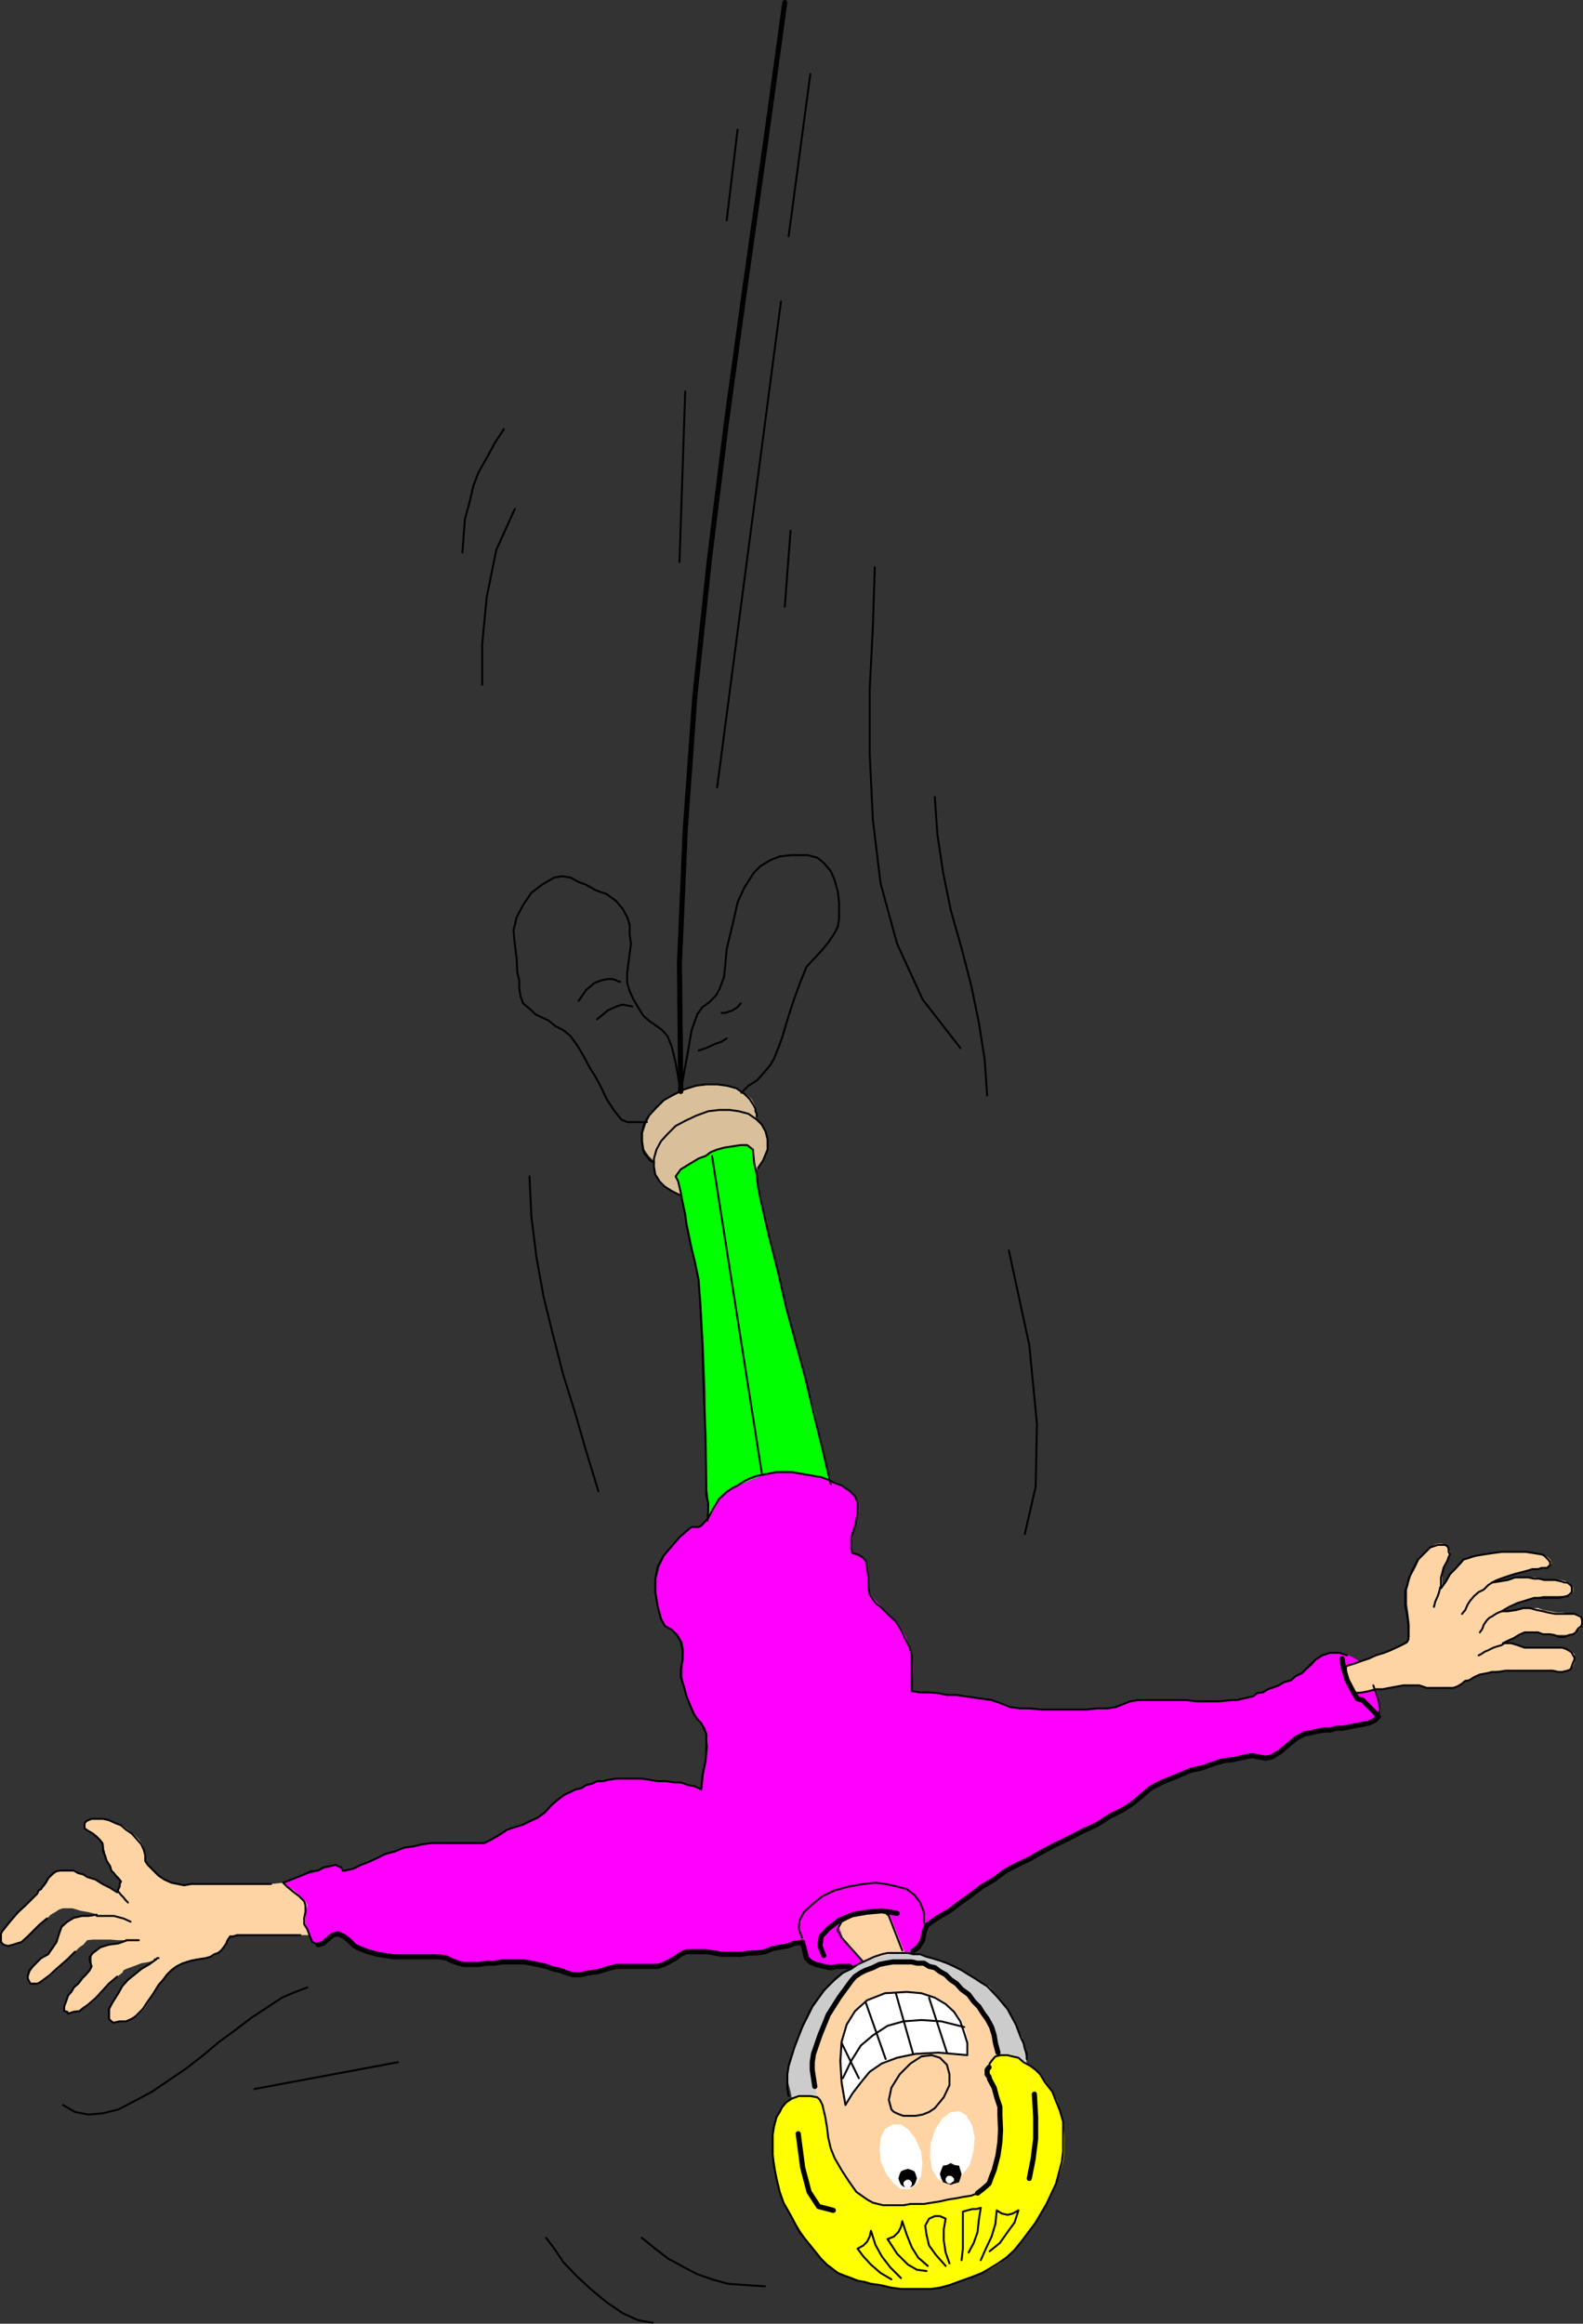 <?xml version="1.0" encoding="UTF-8" standalone="no"?>
<svg
   version="1.0"
   width="106.039mm"
   height="155.562mm"
   id="svg84"
   sodipodi:docname="Bungee Jumping 02.wmf"
   xmlns:inkscape="http://www.inkscape.org/namespaces/inkscape"
   xmlns:sodipodi="http://sodipodi.sourceforge.net/DTD/sodipodi-0.dtd"
   xmlns="http://www.w3.org/2000/svg"
   xmlns:svg="http://www.w3.org/2000/svg">
  <rect width="100%" height="100%" fill="#333333" stroke="none"/>
  <sodipodi:namedview
     id="namedview84"
     pagecolor="#ffffff"
     bordercolor="#000000"
     borderopacity="0.25"
     inkscape:showpageshadow="2"
     inkscape:pageopacity="0.0"
     inkscape:pagecheckerboard="0"
     inkscape:deskcolor="#d1d1d1"
     inkscape:document-units="mm" />
  <defs
     id="defs1">
    <pattern
       id="WMFhbasepattern"
       patternUnits="userSpaceOnUse"
       width="6"
       height="6"
       x="0"
       y="0" />
  </defs>
  <path
     style="fill:#d9c09a;fill-opacity:1;fill-rule:evenodd;stroke:none"
     d="m 173.481,275.675 3.07,-0.97 2.747,-0.323 h 2.747 l 2.262,0.323 2.424,0.646 2.101,1.454 1.454,1.293 0.97,1.778 0.323,1.939 v 2.101 l -0.646,2.424 -1.131,1.939 -1.616,1.778 -2.101,2.101 -2.424,1.454 -2.747,1.293 -3.07,0.97 -2.747,0.323 h -2.747 l -2.262,-0.323 -2.424,-0.646 -2.101,-1.454 -1.293,-1.293 -1.131,-1.616 -0.323,-2.101 v -2.101 l 0.808,-2.424 0.97,-1.939 1.616,-1.778 2.101,-2.101 2.424,-1.293 z"
     id="path1" />
  <path
     style="fill:#d9c09a;fill-opacity:1;fill-rule:evenodd;stroke:none"
     d="m 176.228,282.3 3.07,-1.131 2.747,-0.323 h 2.747 l 2.262,0.323 2.424,0.646 2.101,1.454 1.293,1.293 0.97,1.778 0.485,1.939 v 2.101 l -0.646,2.424 -1.131,2.101 -1.616,1.616 -2.101,2.101 -2.424,1.293 -2.747,1.454 -3.07,1.131 -2.747,0.323 h -2.747 l -2.262,-0.323 -2.586,-0.808 -1.939,-1.454 -1.293,-1.293 -1.131,-1.778 -0.323,-1.939 v -2.101 l 0.646,-2.262 1.131,-2.101 1.616,-1.778 2.101,-2.101 2.424,-1.293 2.747,-1.293 z"
     id="path2" />
  <path
     style="fill:#00ff00;fill-opacity:1;fill-rule:evenodd;stroke:none"
     d="m 179.46,384.748 -0.162,-2.424 v -2.101 -1.939 l -0.485,-2.424 -0.162,-11.958 v -11.635 l -0.485,-11.958 -0.646,-11.635 -0.646,-4.848 -0.97,-4.686 -0.808,-4.525 -0.97,-4.686 -0.646,-2.747 -0.323,-2.747 -0.808,-2.747 -0.646,-2.747 -0.323,-1.293 0.97,-1.778 2.101,-1.293 2.424,-1.454 1.778,-0.646 1.616,-0.97 1.778,-0.646 1.616,-0.485 1.778,-0.323 2.101,-0.323 h 1.616 l 1.454,1.131 0.323,3.393 0.646,2.909 0.323,3.07 0.646,3.232 2.101,9.211 2.262,8.888 2.101,9.211 2.424,8.888 2.424,8.888 2.424,8.888 1.939,9.211 2.424,8.888 -4.04,0.97 -3.717,1.454 -4.202,0.97 -3.717,0.97 -3.717,1.454 -3.717,0.97 -4.202,1.454 -3.717,0.97 v 0 z"
     id="path3" />
  <path
     style="fill:#ffd4a4;fill-opacity:1;fill-rule:evenodd;stroke:none"
     d="m 74.257,476.371 h -2.586 l -3.07,0.323 h -3.232 -2.909 -3.07 -3.07 -3.07 -2.747 -1.778 l -1.616,0.323 -1.778,-0.323 -1.778,-0.323 -1.616,-0.808 -1.778,-0.97 -1.293,-1.293 -1.454,-1.454 -0.646,-0.97 v -1.454 l -0.323,-1.293 -0.323,-1.454 -0.97,-1.293 -1.454,-1.454 -1.293,-0.97 -1.454,-1.131 -1.293,-0.485 -1.778,-0.808 -1.293,-0.323 H 24.806 24.16 23.513 l -0.808,0.323 -0.646,0.323 -0.323,0.485 -0.323,0.323 v 0.646 0.323 l 0.97,0.646 1.131,0.646 0.97,0.808 0.97,0.646 0.485,0.97 0.162,1.131 0.485,0.97 v 0.97 l 0.323,1.131 0.323,0.646 0.646,0.97 0.323,1.131 0.646,0.646 0.485,0.646 0.646,0.646 0.646,0.808 -0.323,0.646 v 0.646 l -0.323,0.646 v 0.808 l -2.101,-1.131 -1.778,-0.97 -1.939,-1.131 -1.778,-0.646 -1.293,-0.646 -0.97,-0.323 -1.454,-0.646 h -1.454 -0.97 -0.646 l -0.97,0.162 -0.646,0.485 -0.808,0.646 -0.646,0.646 -0.646,1.131 -0.646,0.97 -0.808,0.646 -0.323,0.323 -0.646,0.808 -0.646,0.646 -2.101,2.101 -2.101,1.939 -2.101,2.424 -1.939,2.424 -0.323,0.646 v 0.97 l 0.323,1.131 0.646,0.646 1.131,0.323 0.97,-0.323 0.97,-0.323 1.131,-0.323 1.616,-1.454 1.778,-1.778 1.293,-1.293 1.778,-1.454 0.97,-0.97 1.131,-0.646 0.97,-0.646 0.97,-0.323 h 2.424 l 2.101,0.646 1.939,0.323 2.424,0.646 -2.101,0.323 h -1.939 l -2.101,0.485 -1.616,0.97 -1.454,1.293 -0.646,1.778 -0.646,2.101 -0.808,1.616 -1.293,1.454 -1.454,0.97 -1.616,1.293 -0.97,1.454 -0.485,0.646 -0.323,0.97 -0.323,0.808 0.323,0.646 0.808,0.646 h 0.97 0.646 l 0.646,-0.323 2.424,-1.778 2.101,-1.939 2.101,-2.101 1.939,-1.939 1.131,-1.131 0.97,-0.646 0.97,-1.131 1.454,-0.162 h 2.424 1.939 l 2.101,0.162 h 2.424 l -2.424,0.808 -2.424,0.323 -2.101,0.646 -1.939,1.454 -0.323,0.97 v 0.97 1.454 l -0.485,0.97 -0.646,1.131 -0.97,0.97 -0.97,1.293 -1.131,0.97 -0.646,1.131 -1.131,0.97 -0.485,1.454 -0.485,1.293 v 0.646 l 0.485,0.485 0.485,0.162 0.485,0.485 1.293,-0.485 1.131,-0.162 1.293,-0.808 0.97,-0.646 2.101,-1.778 1.616,-1.939 1.778,-1.778 1.778,-1.778 0.646,-0.485 0.646,-0.485 0.323,-0.646 0.646,-0.323 1.778,-0.646 2.101,-0.808 1.939,-0.323 1.778,-0.646 -1.778,1.293 -1.939,1.131 -1.778,1.454 -1.616,1.293 -1.454,1.616 -0.97,1.778 -1.131,1.778 -0.646,1.616 -0.323,0.646 v 0.646 1.131 0.646 0.323 l 0.323,0.323 0.485,0.323 h 0.162 l 1.454,-0.323 h 1.616 l 1.454,-0.646 1.293,-0.646 1.778,-1.778 1.293,-1.939 1.131,-2.101 1.293,-2.101 1.131,-1.293 0.97,-1.293 1.131,-1.131 1.293,-0.97 1.616,-0.808 2.101,-0.646 2.101,-0.323 1.616,-0.323 1.131,-0.323 0.97,-0.646 0.97,-0.323 0.808,-0.646 0.646,-0.808 0.646,-0.97 0.323,-0.808 0.646,-0.97 h 1.131 l 0.97,-0.323 h 0.97 0.646 16.807 l 1.131,-13.25 h -5.495 v 0 z"
     id="path4" />
  <path
     style="fill:#ff00ff;fill-opacity:1;fill-rule:evenodd;stroke:none"
     d="m 71.994,476.371 0.97,0.97 1.454,0.97 1.616,1.454 1.293,1.293 0.485,0.97 -0.485,1.778 v 1.454 1.616 l 0.485,1.293 0.646,1.778 0.646,1.454 1.454,0.646 1.293,-0.323 1.454,-0.97 0.97,-1.131 1.293,-0.323 1.778,0.646 1.293,0.97 1.454,1.454 1.293,0.646 2.101,0.808 2.101,0.646 1.939,0.323 2.101,0.323 h 1.293 1.454 1.778 1.293 1.293 1.778 1.454 1.293 l 1.778,0.323 1.293,0.646 1.778,0.646 1.616,0.323 h 1.616 2.101 l 1.778,-0.323 h 2.101 l 1.939,-0.323 h 1.778 1.939 1.778 l 1.778,0.323 2.101,0.323 1.616,0.485 1.778,0.646 1.616,0.323 2.101,0.646 1.778,0.485 h 1.616 l 2.424,-0.485 1.939,-0.323 2.101,-0.646 2.424,-0.646 h 1.616 1.454 1.778 1.293 1.778 1.293 1.778 l 1.293,-0.485 1.293,-0.646 1.454,-0.97 1.293,-0.97 1.454,-0.646 h 1.778 1.939 1.778 l 1.616,0.323 1.778,0.323 h 2.101 1.616 1.778 l 2.101,-0.323 h 1.616 l 1.939,-0.323 1.778,-0.808 2.101,-0.323 1.616,-0.323 2.101,-0.646 2.101,-0.323 0.323,1.293 v 1.454 l 0.646,1.293 0.646,0.97 1.778,0.646 1.616,0.485 2.101,0.323 1.778,-0.323 h 2.424 l 2.262,-0.485 2.424,-0.323 2.424,-0.323 2.262,-0.323 2.586,-0.646 2.262,-0.646 2.424,-0.97 1.454,-1.131 0.646,-1.778 0.323,-1.939 0.646,-1.778 3.07,-1.939 2.747,-1.778 2.747,-2.101 3.07,-1.939 2.747,-2.101 2.747,-1.778 3.07,-2.101 3.07,-1.616 3.394,-1.616 3.07,-1.778 3.394,-1.778 3.394,-1.616 3.394,-1.778 3.555,-1.616 2.909,-2.101 3.555,-1.778 2.424,-1.616 2.262,-1.616 2.101,-2.101 2.747,-1.454 2.747,-0.97 2.424,-1.131 2.586,-0.97 2.747,-0.646 2.586,-0.97 2.586,-0.808 2.747,-0.323 2.747,-0.646 1.778,-0.323 1.939,0.323 1.778,0.323 1.778,-0.323 1.939,-1.293 2.101,-1.778 1.939,-1.616 2.101,-1.131 1.778,-0.323 1.293,-0.323 1.778,-0.323 h 1.616 l 1.454,-0.485 h 1.616 l 1.454,-0.323 1.616,-0.323 1.778,-0.323 1.616,-0.323 1.454,-0.646 0.97,-0.97 0.323,-2.101 v -2.101 l -0.646,-1.778 -0.97,-1.939 -1.131,-2.424 -1.293,-2.101 -1.616,-1.939 -2.101,-1.131 -2.101,-0.646 h -2.424 l -1.939,0.646 -1.778,1.131 -0.97,1.293 -1.454,1.131 -1.293,0.97 -1.454,0.97 -1.293,0.808 -1.454,0.485 -1.616,0.808 -1.293,0.646 -1.454,0.323 -0.97,0.808 -1.454,0.162 -1.293,0.485 -1.454,0.646 -0.97,0.323 h -1.454 l -1.293,0.323 -3.07,0.323 h -2.747 -3.07 l -3.07,-0.323 h -3.07 -3.07 -2.747 -3.07 l -1.778,0.323 -1.939,0.646 -1.778,0.808 -1.939,0.323 h -2.747 l -2.909,0.323 h -2.909 -2.747 -2.747 -2.747 -3.07 l -2.747,-0.323 -2.424,-0.323 -2.424,-0.97 -2.262,-0.808 -2.424,-0.323 -2.101,-0.323 -2.424,-0.323 -1.939,-0.323 h -2.424 l -2.424,-0.485 -2.101,-0.162 h -2.262 l -2.101,-0.323 v -2.585 l 0.323,-1.939 v -2.424 l -0.323,-2.101 -0.646,-2.262 -0.646,-2.101 -1.131,-2.101 -1.293,-2.101 -1.778,-1.616 -1.778,-1.778 -1.616,-1.616 -1.454,-1.778 -0.646,-1.939 v -2.424 -2.101 l -0.646,-2.101 -0.646,-0.97 -1.454,-0.646 -0.97,-0.323 -0.646,-1.131 0.323,-2.909 0.646,-2.909 0.97,-3.07 v -2.747 l -0.97,-1.616 -1.293,-1.293 -1.778,-1.454 -1.778,-0.646 -1.616,-0.808 -2.101,-0.646 -1.616,-0.323 -1.778,-0.323 -2.101,-0.323 -1.616,-0.323 h -2.101 -1.778 l -1.616,0.323 -1.616,0.323 -1.778,0.646 -1.616,0.646 -1.778,0.808 -1.454,0.646 -1.616,0.646 -1.454,0.97 -1.778,1.778 -1.293,2.424 -1.293,2.424 -1.778,1.939 -0.97,0.323 h -0.646 -1.131 l -0.646,0.485 -2.101,2.101 -2.262,2.262 -1.778,2.424 -1.293,2.747 -0.808,3.07 v 3.393 l 0.323,3.717 1.131,3.07 0.97,1.778 1.454,0.97 1.616,1.293 1.131,1.778 0.323,2.101 -0.323,2.424 v 2.424 1.939 l 0.323,2.424 0.646,2.424 0.97,1.939 1.131,2.424 0.646,1.454 0.97,0.97 1.131,1.293 0.162,1.454 0.485,3.393 -0.485,3.393 -0.646,3.717 -0.323,3.555 -1.616,-0.808 -1.778,-0.323 -2.101,-0.646 h -1.616 l -2.101,-0.323 h -2.101 l -1.939,-0.323 -2.101,-0.323 h -2.424 -1.939 -2.101 l -2.101,0.323 -1.293,0.323 h -1.454 l -1.293,0.646 -1.454,0.323 -1.293,0.808 -1.454,0.323 -1.293,0.646 -0.97,0.646 -2.101,1.454 -1.778,1.293 -1.616,1.778 -1.778,1.293 -1.616,0.97 -2.101,0.808 -2.101,0.646 -1.939,0.646 -1.454,0.97 -1.293,0.808 -1.454,0.97 -1.293,0.646 h -2.424 -2.101 -2.262 -2.424 -2.101 -2.424 l -1.939,0.323 -2.424,0.485 -2.424,0.323 -2.424,0.97 -2.424,0.646 -2.262,1.131 -1.778,0.97 -2.101,0.646 -1.939,0.97 -1.778,0.485 h -0.646 l -0.646,-0.808 -0.808,-0.323 -0.646,-0.323 -1.293,0.323 -1.454,0.646 -1.616,0.485 -1.454,0.646 -1.778,0.323 -1.616,0.646 -1.616,0.646 z"
     id="path5" />
  <path
     style="fill:#cccccc;fill-opacity:1;fill-rule:evenodd;stroke:none"
     d="m 201.115,536.159 -0.323,-3.555 -0.646,-3.393 -0.808,-3.07 0.323,-3.393 1.454,-4.686 2.424,-5.494 2.424,-4.848 2.909,-4.04 1.454,-1.778 1.778,-1.293 1.616,-1.454 1.778,-0.97 1.939,-1.131 1.778,-0.97 2.101,-0.97 1.939,-0.646 1.454,-0.323 h 1.616 1.778 1.778 l 1.616,0.323 h 1.778 l 1.293,0.646 1.616,0.323 1.778,0.646 1.778,0.646 1.939,0.808 1.778,0.97 1.778,1.131 1.616,0.97 1.778,0.97 1.778,0.97 2.262,2.909 2.424,2.909 2.101,3.878 1.616,3.393 0.646,3.393 0.485,2.747 v 3.07 3.393 l -3.878,0.323 -3.394,0.646 -3.717,0.485 -3.717,0.646 -3.717,0.323 -3.555,0.646 -3.717,0.323 -3.717,0.323 -3.717,0.646 -3.878,0.485 -3.394,0.646 -3.717,0.323 -3.717,0.646 -3.878,0.323 -3.394,0.646 z"
     id="path6" />
  <path
     style="fill:#ffd4a4;fill-opacity:1;fill-rule:evenodd;stroke:none"
     d="m 212.104,554.904 2.262,2.101 2.424,1.616 3.07,1.778 3.07,0.97 3.07,0.97 3.07,0.323 3.394,0.485 h 3.232 l 3.07,-0.485 2.909,-0.323 3.555,-0.646 3.07,-0.97 2.747,-1.454 2.586,-1.293 2.424,-2.101 1.778,-2.262 1.616,-5.817 -0.646,-6.625 -1.939,-6.464 -1.778,-6.464 -0.97,-4.525 -0.97,-4.363 -1.454,-4.363 -1.778,-4.201 -0.97,-1.293 -1.131,-1.778 -1.293,-1.293 -1.293,-1.778 -1.454,-1.293 -1.293,-1.454 -1.778,-0.97 -1.293,-1.293 -1.454,-0.808 -0.97,-0.97 -1.778,-0.323 -1.293,-0.808 h -1.454 l -1.616,-0.323 h -1.293 -1.778 -1.778 l -1.778,0.323 -1.616,0.323 -1.293,0.808 -1.778,0.646 -1.293,0.646 -1.454,0.97 -1.293,1.131 -3.07,4.201 -2.424,4.363 -2.101,4.686 -1.616,5.171 -0.323,2.747 v 2.747 l 0.323,2.747 0.646,2.747 0.646,6.464 0.323,6.464 0.97,6.14 z"
     id="path7" />
  <path
     style="fill:#ffff00;fill-opacity:1;fill-rule:evenodd;stroke:none"
     d="m 240.708,578.173 -2.424,0.646 -2.424,0.323 h -2.262 -2.747 -2.424 l -2.424,-0.323 -2.747,-0.646 -2.262,-0.323 -1.778,-0.485 -1.778,-0.323 -1.939,-0.646 -1.454,-0.646 -1.616,-0.646 -1.778,-1.131 -1.293,-0.97 -1.454,-1.454 -2.747,-3.393 -2.262,-3.393 -2.424,-3.717 -2.101,-3.717 -0.97,-2.747 -0.808,-3.393 -0.323,-3.232 -0.646,-2.909 v -2.424 -2.424 l 0.323,-2.101 0.646,-2.424 0.808,-1.293 0.97,-1.293 0.97,-1.131 1.454,-0.97 1.454,-0.646 h 1.616 1.778 l 1.293,0.323 0.97,0.646 0.646,1.293 0.323,1.454 v 1.293 l 0.485,2.747 0.646,2.747 0.646,2.747 0.97,2.424 1.454,3.07 1.778,2.747 1.939,2.747 2.747,1.939 1.454,0.808 1.293,0.323 1.778,0.323 h 1.616 1.778 1.616 l 1.778,-0.323 h 1.293 2.101 l 1.616,-0.323 2.101,-0.323 2.101,-0.485 2.101,-0.323 1.616,-0.323 2.101,-0.323 1.616,-0.646 1.454,-1.131 1.454,-1.293 0.97,-1.778 0.646,-1.616 0.646,-3.717 0.485,-3.393 0.162,-3.07 -0.162,-3.878 v -1.939 l -0.808,-2.424 -0.646,-2.424 -1.131,-2.101 -0.162,-1.293 0.162,-1.778 0.808,-1.616 0.97,-1.131 1.293,-0.646 h 1.454 l 1.293,0.323 1.778,0.646 1.293,1.131 1.454,0.97 1.293,0.97 1.131,1.131 1.616,2.101 1.454,2.262 1.293,2.424 0.646,2.424 0.808,2.747 0.323,3.717 v 3.878 l -0.323,2.585 -0.808,2.747 -0.97,2.747 -0.97,2.424 -1.454,2.747 -1.293,2.424 -1.454,2.262 -1.616,2.424 -1.778,2.101 -1.939,2.424 -2.101,1.939 -1.616,1.454 -2.101,1.293 -2.101,1.131 -2.424,0.97 -2.747,0.97 -3.07,1.131 z"
     id="path8" />
  <path
     style="fill:#ffffff;fill-opacity:1;fill-rule:evenodd;stroke:none"
     d="m 214.367,532.604 1.778,-2.909 2.101,-3.232 2.262,-2.262 3.07,-2.101 3.878,-1.778 4.686,-0.97 h 5.818 l 7.272,0.646 v -3.07 l -0.808,-3.07 -0.97,-2.747 -1.778,-2.262 -2.262,-1.778 -2.747,-1.616 -3.394,-1.131 -3.717,-0.323 -5.495,0.323 -4.202,1.778 -3.07,2.747 -2.424,3.393 -0.97,4.363 -0.323,4.848 0.323,5.494 0.97,5.656 z"
     id="path9" />
  <path
     style="fill:#ffffff;fill-opacity:1;fill-rule:evenodd;stroke:none"
     d="m 226.002,537.775 h 2.101 l 1.778,1.293 1.616,2.101 1.454,3.232 0.323,2.909 -0.323,3.232 -1.131,1.939 -1.616,1.131 h -2.101 l -1.778,-1.454 -1.616,-2.101 -1.454,-3.07 -0.323,-3.07 0.323,-3.07 0.97,-1.939 1.778,-1.131 z"
     id="path10" />
  <path
     style="fill:none;stroke:#ffffff;stroke-width:0.485px;stroke-linecap:round;stroke-linejoin:round;stroke-miterlimit:4;stroke-dasharray:none;stroke-opacity:1"
     d="m 226.002,537.775 h 2.101 l 1.778,1.293 1.616,2.101 1.454,3.232 0.323,2.909 -0.323,3.232 -1.131,1.939 -1.616,1.131 h -2.101 l -1.778,-1.454 -1.616,-2.101 -1.454,-3.07 -0.323,-3.07 0.323,-3.07 0.97,-1.939 1.778,-1.131 v 0"
     id="path11" />
  <path
     style="fill:#ffffff;fill-opacity:1;fill-rule:evenodd;stroke:none"
     d="m 242.809,534.382 -2.101,0.323 -1.939,1.454 -1.778,2.747 -1.131,3.393 -0.162,3.393 0.485,3.07 1.454,2.424 1.778,0.97 2.101,-0.323 1.939,-1.778 1.778,-2.262 0.97,-3.393 0.323,-3.555 -0.646,-3.07 -1.454,-2.424 z"
     id="path12" />
  <path
     style="fill:none;stroke:#ffffff;stroke-width:0.485px;stroke-linecap:round;stroke-linejoin:round;stroke-miterlimit:4;stroke-dasharray:none;stroke-opacity:1"
     d="m 242.809,534.382 -2.101,0.323 -1.939,1.454 -1.778,2.747 -1.131,3.393 -0.162,3.393 0.485,3.07 1.454,2.424 1.778,0.97 2.101,-0.323 1.939,-1.778 1.778,-2.262 0.97,-3.393 0.323,-3.555 -0.646,-3.07 -1.454,-2.424 -1.616,-0.97 v 0"
     id="path13" />
  <path
     style="fill:#000000;fill-opacity:1;fill-rule:evenodd;stroke:none"
     d="m 229.719,553.45 -0.97,-0.162 -0.646,-0.485 -0.323,-0.646 -0.323,-0.97 0.323,-1.131 0.323,-0.646 0.646,-0.323 1.131,-0.323 0.97,0.323 0.646,0.323 0.323,0.646 0.323,1.131 -0.323,0.97 -0.323,0.646 -0.646,0.485 -0.97,0.323 v 0 z"
     id="path14" />
  <path
     style="fill:#000000;fill-opacity:1;fill-rule:evenodd;stroke:none"
     d="m 240.708,552.803 -0.97,-0.323 -0.97,-0.323 -0.485,-0.97 -0.323,-1.131 0.323,-0.97 0.485,-1.131 0.97,-0.162 0.97,-0.485 0.97,0.485 1.131,0.162 0.323,1.131 0.323,0.97 -0.323,1.131 -0.323,0.97 -1.131,0.323 -0.97,0.323 z"
     id="path15" />
  <path
     style="fill:#ffffff;fill-opacity:1;fill-rule:evenodd;stroke:none"
     d="m 240.385,552.48 h -0.323 l -0.323,-0.323 -0.323,-0.323 v -0.323 -0.323 l 0.323,-0.485 0.323,-0.162 h 0.323 0.323 l 0.323,0.162 0.485,0.485 v 0.323 0.323 l -0.485,0.323 -0.323,0.323 h -0.323 z"
     id="path16" />
  <path
     style="fill:#ffffff;fill-opacity:1;fill-rule:evenodd;stroke:none"
     d="m 229.719,553.45 -0.162,0.162 -0.485,-0.323 -0.323,-0.485 v -0.323 -0.323 l 0.323,-0.323 0.485,-0.323 h 0.323 0.323 l 0.323,0.323 0.323,0.323 v 0.323 0.323 l -0.323,0.485 -0.323,0.323 h -0.323 v 0 z"
     id="path17" />
  <path
     style="fill:#ffd4a4;fill-opacity:1;fill-rule:evenodd;stroke:none"
     d="m 218.892,496.408 -5.495,-6.14 -0.97,-2.747 0.97,-1.616 2.747,-1.131 2.424,-0.646 1.616,-0.323 2.101,-0.323 1.778,0.323 1.293,0.97 3.717,9.372 h -1.293 -0.97 l -1.454,0.323 -1.293,0.323 -1.454,0.323 -0.97,0.323 -1.454,0.323 z"
     id="path18" />
  <path
     style="fill:#ffd4a4;fill-opacity:1;fill-rule:evenodd;stroke:none"
     d="m 341.064,421.591 1.778,-0.646 2.101,-0.646 1.616,-0.646 2.101,-0.808 1.778,-0.646 1.616,-0.646 2.101,-0.97 1.616,-0.808 0.485,-0.323 0.323,-0.646 0.323,-0.646 v -0.646 -2.424 l -0.323,-2.747 -0.323,-2.424 v -2.424 -1.293 l 0.323,-1.131 0.323,-1.293 0.323,-0.97 1.131,-2.101 0.97,-2.101 1.616,-1.616 1.454,-1.454 0.646,-0.646 0.97,-0.323 h 1.131 l 0.97,0.323 0.323,0.323 0.323,0.646 0.323,0.808 v 0.646 l -0.323,0.646 -0.323,0.97 -0.646,1.131 -0.323,0.646 -0.323,1.293 v 1.131 0.97 1.454 l 0.97,-1.778 1.293,-1.454 0.97,-1.616 1.616,-1.454 0.97,-0.646 0.97,-0.323 0.97,-0.323 1.131,-0.323 1.939,-0.323 2.101,-0.323 2.101,-0.323 h 1.939 2.101 2.101 l 2.101,0.323 1.939,0.323 0.646,0.323 0.808,0.323 0.646,0.646 0.323,0.646 v 0.485 l -0.323,0.323 -0.485,0.323 -0.162,0.323 h -1.131 l -1.293,0.323 h -1.454 l -0.97,0.323 -3.717,0.97 -2.424,0.808 -1.778,0.646 -0.97,0.646 1.778,-0.323 1.939,-0.323 2.101,-0.646 h 1.778 1.293 1.778 l 1.293,0.323 1.293,0.323 h 1.454 1.293 1.131 l 1.293,0.323 0.808,0.323 0.323,0.646 0.646,0.485 v 0.646 0.646 l -0.323,0.323 -0.323,0.323 -0.323,0.323 h -2.101 -2.101 -2.424 l -1.939,0.485 -2.101,0.646 -2.101,0.646 -1.939,0.97 -2.101,1.131 h 1.616 l 1.778,-0.323 2.101,-0.485 h 1.616 1.778 l 1.293,0.485 1.778,0.323 1.616,0.323 h 1.454 l 1.778,0.323 h 1.293 l 1.454,0.323 0.323,0.646 0.162,0.646 v 0.808 0.646 l -0.485,0.646 -0.808,0.646 -0.97,0.808 -0.646,0.162 h -1.454 -0.97 -1.454 l -1.293,-0.162 h -1.454 l -1.616,-0.485 h -1.454 -1.616 l -1.454,0.485 -1.293,0.646 -1.454,0.97 -1.293,0.646 h 1.778 l 1.939,0.485 1.778,0.646 h 1.616 1.454 1.293 1.293 1.454 1.131 0.97 l 0.97,0.323 1.131,0.323 0.646,0.646 0.323,0.323 v 0.808 0.646 0.646 l -0.323,0.97 -0.646,0.808 -0.808,0.323 -0.97,0.323 h -1.293 l -1.454,-0.323 h -1.131 -1.616 -1.616 -2.101 -1.778 -1.616 -1.778 -2.101 l -1.616,0.323 -1.293,0.323 -1.454,0.323 -1.778,0.646 -1.293,0.808 -0.646,0.162 -1.131,0.808 -0.97,0.646 -0.97,0.323 h -1.778 -1.293 -1.778 -1.616 l -1.454,-0.323 -0.97,-0.323 h -0.97 -1.131 -1.778 l -1.616,0.323 -1.778,0.323 -1.616,0.323 h -1.778 l -1.616,0.485 -1.778,0.323 -1.616,0.162 -1.454,-1.616 -0.646,-1.616 -0.485,-1.778 z"
     id="path19" />
  <path
     style="fill:none;stroke:#000000;stroke-width:0.485px;stroke-linecap:round;stroke-linejoin:round;stroke-miterlimit:4;stroke-dasharray:none;stroke-opacity:1"
     d="m 39.512,495.762 -1.778,1.293 -1.939,1.131 -1.778,1.454 -1.616,1.293 -1.454,1.616 -0.97,1.778 -1.131,1.778 -0.97,1.616 -0.323,0.646 v 0.646 1.131 0.646 l 0.323,0.323 0.323,0.323 0.485,0.323 h 0.162 l 1.454,-0.323 h 1.616 l 1.454,-0.646 0.97,-0.646 1.778,-1.778 1.293,-1.939 1.454,-2.101 1.293,-2.101 1.131,-1.293 0.97,-1.293 1.131,-1.131 1.293,-0.97 1.616,-0.808 2.101,-0.646 1.616,-0.323 2.101,-0.323 1.131,-0.323 0.97,-0.646 0.97,-0.323 0.808,-0.646 0.646,-0.808 0.646,-0.97 0.323,-0.808 0.646,-0.97 H 59.066 l 0.97,-0.323 h 0.97 0.97 14.059"
     id="path20" />
  <path
     style="fill:none;stroke:#000000;stroke-width:0.485px;stroke-linecap:round;stroke-linejoin:round;stroke-miterlimit:4;stroke-dasharray:none;stroke-opacity:1"
     d="m 32.24,490.914 -2.262,0.808 -2.424,0.323 -2.101,0.646 -1.939,1.454 -0.808,0.97 v 0.97 l 0.485,1.454 -0.485,0.97 -0.97,1.131 -0.97,0.97 -0.97,1.293 -1.131,0.97 -0.646,1.131 -0.808,0.97 -0.485,1.454 -0.485,1.293 v 0.646 0.485 l 0.808,0.162 0.162,0.485 1.454,-0.485 1.454,-0.162 0.97,-0.808 0.97,-0.646 2.101,-1.778 1.778,-1.939 1.616,-1.778 2.101,-1.778"
     id="path21" />
  <path
     style="fill:none;stroke:#000000;stroke-width:0.485px;stroke-linecap:round;stroke-linejoin:round;stroke-miterlimit:4;stroke-dasharray:none;stroke-opacity:1"
     d="m 24.483,484.45 -2.101,0.323 h -1.616 l -2.101,0.485 -1.616,0.97 -1.454,1.293 -0.646,1.778 -0.646,2.101 -1.131,1.616 -0.97,1.454 -1.778,0.97 -1.293,1.293 -1.454,1.454 -0.323,0.646 -0.323,0.97 v 0.808 l 0.323,0.646 0.323,0.646 h 1.131 0.646 l 0.646,-0.323 2.424,-1.778 2.101,-1.939 2.424,-2.101 1.939,-1.939"
     id="path22" />
  <path
     style="fill:none;stroke:#000000;stroke-width:0.485px;stroke-linecap:round;stroke-linejoin:round;stroke-miterlimit:4;stroke-dasharray:none;stroke-opacity:1"
     d="M 68.601,476.694 H 66.177 63.752 61.328 59.066 56.642 54.541 52.117 50.016 48.4 l -1.778,0.323 -1.616,-0.323 -1.616,-0.323 -1.778,-0.808 -1.454,-0.97 -1.293,-1.293 -1.454,-1.454 -0.646,-0.97 v -1.454 l -0.323,-1.293 -0.646,-1.454 -1.131,-1.293 -1.293,-1.454 -1.454,-0.97 -1.293,-1.131 -1.293,-0.485 -1.778,-0.808 -1.454,-0.323 h -1.616 -0.646 -0.646 l -0.808,0.323 -0.646,0.323 -0.323,0.485 v 0.323 0.646 0.323 l 0.97,0.646 1.131,0.646 0.97,0.808 0.646,0.646 0.808,0.97 0.162,1.131 v 0.97 l 0.485,0.97 0.323,1.131 0.323,0.646 0.646,0.97 0.323,1.131 0.646,0.646 0.485,0.646 0.646,0.646 0.646,0.808 -0.323,0.646 v 0.646 l -0.323,0.646 -0.323,0.808 -1.778,-1.131 -1.939,-0.97 -1.778,-1.131 -2.101,-0.646 -0.97,-0.646 -1.293,-0.323 -1.131,-0.646 h -1.454 -0.97 -0.97 l -0.97,0.162 -0.808,0.485 -0.646,0.646 -0.646,0.646 -0.646,1.131 -0.808,0.97 -0.323,0.646 -0.646,0.323 -0.323,0.808 -0.646,0.646 -2.101,2.101 -2.101,1.939 -2.101,2.424 -1.939,2.424 -0.323,0.646 v 0.97 1.131 l 0.646,0.646 1.131,0.323 1.293,-0.323 0.97,-0.323 1.131,-0.323 1.616,-1.454 1.778,-1.778 1.293,-1.293 1.778,-1.454"
     id="path23" />
  <path
     style="fill:none;stroke:#000000;stroke-width:0.485px;stroke-linecap:round;stroke-linejoin:round;stroke-miterlimit:4;stroke-dasharray:none;stroke-opacity:1"
     d="m 165.563,294.096 -0.97,-0.485 -0.646,-0.808 -0.808,-0.97 -0.323,-0.97 -0.323,-2.101 v -2.101 l 0.646,-2.424 1.131,-1.939 1.616,-1.778 2.101,-2.101 2.262,-1.293 2.909,-1.454 3.07,-0.97 2.586,-0.323 h 2.747 l 2.424,0.323 2.424,0.646 2.101,1.454 1.293,1.293 1.131,1.778 0.323,0.646 v 0.646 l 0.323,0.646 v 0.808"
     id="path24" />
  <path
     style="fill:none;stroke:#000000;stroke-width:0.485px;stroke-linecap:round;stroke-linejoin:round;stroke-miterlimit:4;stroke-dasharray:none;stroke-opacity:1"
     d="m 172.027,302.337 -1.939,-0.97 -1.778,-1.131 -1.293,-1.293 -1.131,-1.778 -0.323,-1.939 v -2.101 l 0.646,-2.262 1.131,-2.101 1.616,-1.778 2.101,-2.101 2.424,-1.293 2.747,-1.293 3.07,-1.131 2.747,-0.323 h 2.747 l 2.262,0.323 2.424,0.646 2.101,1.454 1.293,1.293 0.97,1.778 0.485,1.939 v 2.585 l -1.131,2.747 -1.293,1.939"
     id="path25" />
  <path
     style="fill:none;stroke:#000000;stroke-width:0.485px;stroke-linecap:round;stroke-linejoin:round;stroke-miterlimit:4;stroke-dasharray:none;stroke-opacity:1"
     d="m 179.137,384.748 0.162,-2.424 v -2.101 l -0.485,-1.939 v -2.424 l -0.162,-11.958 -0.485,-11.635 -0.323,-11.958 -0.646,-11.635 -0.323,-4.848 -0.97,-4.686 -1.131,-4.525 -0.97,-4.686 -0.323,-2.747 -0.646,-2.747 -0.485,-2.747 -0.646,-2.747 -0.646,-1.293 1.293,-1.778 2.101,-1.293 2.424,-1.454 1.778,-0.646 1.293,-0.97 1.616,-0.646 1.778,-0.485 2.101,-0.323 2.101,-0.323 h 1.616 l 1.454,1.131 0.323,3.393 0.646,2.909 0.323,3.07 0.646,3.232 2.101,9.211 2.262,8.888 2.101,9.211 2.424,8.888 2.424,8.888 2.101,8.888 2.262,9.211 2.101,8.888"
     id="path26" />
  <path
     style="fill:none;stroke:#000000;stroke-width:0.485px;stroke-linecap:round;stroke-linejoin:round;stroke-miterlimit:4;stroke-dasharray:none;stroke-opacity:1"
     d="m 341.064,418.844 -1.939,-0.646 h -2.424 l -1.939,0.646 -1.778,1.131 -0.97,0.97 -1.454,1.454 -0.97,0.97 -1.454,0.646 -1.293,1.131 -1.778,0.485 -1.293,0.808 -1.778,0.646 -0.97,0.323 -1.293,0.808 -1.454,0.162 -0.97,0.808 -1.454,0.323 -1.293,0.323 -1.454,0.323 h -1.293 l -3.07,0.323 h -2.747 -3.07 l -2.747,-0.323 h -3.07 -3.07 -2.747 -3.07 l -2.101,0.323 -1.616,0.646 -2.101,0.808 -1.939,0.323 h -2.747 l -2.747,0.323 h -2.747 -2.747 -2.747 -3.07 l -2.747,-0.323 h -2.747 l -2.424,-0.323 -2.424,-0.97 -2.262,-0.808 -2.424,-0.323 -2.101,-0.323 -2.424,-0.323 -1.939,-0.323 h -2.424 l -2.424,-0.485 -2.101,-0.162 h -2.262 l -2.101,-0.323 v -2.585 -1.939 -2.424 -2.101 l -0.646,-2.262 -1.131,-2.101 -0.97,-2.101 -1.293,-2.101 -1.778,-1.616 -1.778,-1.778 -1.616,-1.293 -1.454,-2.101 -0.323,-1.939 v -2.424 l -0.323,-2.101 -0.323,-2.101 -0.97,-0.97 -1.131,-0.646 -1.293,-0.323 -0.323,-1.131 v -2.747 l 0.97,-3.07 0.646,-3.07 v -2.747 l -0.646,-1.616 -1.293,-1.293 -2.101,-1.454 -1.778,-0.646 -1.616,-0.808 -1.778,-0.646 -1.939,-0.323 -1.778,-0.323 -1.939,-0.323 -1.778,-0.323 h -2.101 -1.778 l -1.616,0.323 -1.778,0.323 -1.616,0.323 -1.778,0.646 -1.293,0.646 -1.778,1.131 -1.293,0.646 -1.454,0.97 -1.939,1.778 -1.454,2.424 -1.293,2.424 -1.778,1.939 -0.646,0.323 h -0.646 -1.131 l -0.646,0.485 -2.424,2.101 -1.939,2.262 -2.101,2.424 -1.454,2.747 -0.646,3.07 v 3.393 l 0.646,3.717 0.808,3.07 0.97,1.778 1.778,0.97 1.293,1.293 0.97,1.778 0.485,2.101 v 2.424 l -0.485,2.424 v 1.939 l 0.808,2.424 0.646,2.424 0.97,2.424 0.808,1.939 0.97,1.454 0.97,0.97 0.646,1.293 0.646,1.454 v 3.393 l -0.162,3.393 -0.808,3.717 -0.323,3.555 -1.616,-0.808 -1.778,-0.323 -1.778,-0.646 h -1.616 l -2.101,-0.323 h -2.101 l -1.939,-0.323 -2.101,-0.323 h -2.424 -1.939 -2.101 l -2.101,0.323 -1.293,0.323 h -1.454 l -1.293,0.646 -1.454,0.323 -1.293,0.808 -1.454,0.323 -1.293,0.646 -1.454,0.646 -1.939,1.454 -1.454,1.293 -1.616,1.778 -1.778,1.293 -2.101,0.97 -1.616,0.808 -2.101,0.646 -1.939,0.646 -1.454,0.97 -1.293,0.808 -1.778,0.97 -1.293,0.646 h -2.101 -2.424 -2.424 -1.939 -2.424 -2.101 l -2.424,0.323 -1.939,0.485 -2.424,0.323 -2.424,0.97 -2.424,0.646 -2.262,1.131 -2.101,0.97 -1.778,0.646 -1.939,0.97 -2.101,0.485 h -0.646 l -0.323,-0.808 -0.808,-0.323 -0.646,-0.323 -1.293,0.323 -1.778,0.323 -1.293,0.808 -1.778,0.162 -1.778,0.808 -1.616,0.646 -1.616,0.646 -2.101,0.808 0.97,0.97 1.778,1.454 1.293,0.97 1.293,1.293 0.323,0.97 v 1.778 l -0.323,1.454 v 1.616 l 0.808,1.293 0.646,1.778 0.646,1.454 1.454,0.646"
     id="path27" />
  <path
     style="fill:none;stroke:#000000;stroke-width:0.485px;stroke-linecap:round;stroke-linejoin:round;stroke-miterlimit:4;stroke-dasharray:none;stroke-opacity:1"
     d="m 348.982,434.195 0.323,-1.939 -0.323,-2.101 -0.646,-1.778 -0.646,-1.939"
     id="path28" />
  <path
     style="fill:none;stroke:#000000;stroke-width:1.293px;stroke-linecap:round;stroke-linejoin:round;stroke-miterlimit:4;stroke-dasharray:none;stroke-opacity:1"
     d="m 231.173,493.661 1.293,-0.97 1.131,-1.778 0.323,-1.939 0.646,-1.778 2.747,-1.939 3.07,-1.778 2.747,-2.101 2.747,-1.939 2.747,-2.101 3.07,-1.778 2.747,-2.101 3.07,-1.616 3.394,-1.616 3.07,-1.778 3.394,-1.778 3.394,-1.616 3.394,-1.778 3.555,-1.616 3.232,-2.101 3.555,-1.778 2.424,-1.616 1.939,-1.616 2.424,-2.101 2.747,-1.454 2.424,-0.97 2.747,-1.131 2.262,-0.97 2.909,-0.646 2.747,-0.97 2.586,-0.808 2.747,-0.323 2.747,-0.646 1.778,-0.323 1.616,0.323 1.778,0.323 1.616,-0.323 2.101,-1.293 2.101,-1.778 1.939,-1.616 2.101,-1.131 1.778,-0.323 1.293,-0.323 1.778,-0.323 h 1.616 l 1.778,-0.485 h 1.616 l 1.454,-0.323 1.616,-0.323 1.778,-0.323 1.616,-0.323 1.454,-0.646 0.97,-0.97 -1.293,-1.454 -1.293,-1.293 -1.454,-1.454 -1.293,-0.323 -1.131,-1.939 -1.454,-2.747 -0.97,-3.232 -0.323,-2.262"
     id="path29" />
  <path
     style="fill:none;stroke:#000000;stroke-width:1.293px;stroke-linecap:round;stroke-linejoin:round;stroke-miterlimit:4;stroke-dasharray:none;stroke-opacity:1"
     d="m 203.055,491.399 0.485,1.293 0.323,1.454 0.323,1.293 0.97,0.97 1.454,0.646 1.939,0.485 1.778,0.323 1.778,-0.323 h 0.646 0.97 0.646 0.808"
     id="path30" />
  <path
     style="fill:none;stroke:#000000;stroke-width:1.293px;stroke-linecap:round;stroke-linejoin:round;stroke-miterlimit:4;stroke-dasharray:none;stroke-opacity:1"
     d="m 80.559,492.045 1.293,-0.323 0.97,-0.97 1.454,-1.131 1.293,-0.323 1.454,0.646 1.293,0.97 1.454,1.454 1.293,0.646 2.101,0.808 2.424,0.646 1.939,0.323 2.101,0.323 h 1.293 1.454 1.293 1.778 1.293 1.454 1.778 1.293 l 1.778,0.323 1.293,0.646 1.778,0.646 1.293,0.323 h 1.939 1.778 l 2.101,-0.323 h 2.101 l 1.616,-0.323 h 2.101 1.778 1.939 l 1.778,0.323 1.616,0.323 2.101,0.485 1.778,0.646 1.616,0.323 1.778,0.646 1.616,0.485 h 1.778 l 2.424,-0.485 2.262,-0.323 2.101,-0.646 2.424,-0.646 h 1.293 1.778 1.293 1.778 1.454 1.293 1.616 l 1.454,-0.485 1.293,-0.646 1.778,-0.97 1.293,-0.97 1.454,-0.646 h 1.778 1.616 1.616 l 2.101,0.323 1.778,0.323 h 1.616 1.778 1.616 l 2.101,-0.323 h 1.778 l 2.101,-0.323 1.939,-0.808 1.778,-0.323 1.939,-0.323 1.778,-0.646 2.101,-0.323"
     id="path31" />
  <path
     style="fill:none;stroke:#000000;stroke-width:0.485px;stroke-linecap:round;stroke-linejoin:round;stroke-miterlimit:4;stroke-dasharray:none;stroke-opacity:1"
     d="m 199.661,530.342 -0.323,-1.778 v -2.101 -1.616 l 0.323,-2.101 1.454,-4.686 2.101,-5.494 2.424,-4.848 2.909,-4.04 1.778,-1.778 1.293,-1.293 1.778,-1.454 2.101,-0.97 1.616,-1.131 2.101,-0.97 2.101,-0.97 1.939,-0.646 1.454,-0.323 h 1.616 1.778 1.778 l 1.293,0.323 h 1.778 l 1.616,0.646 1.293,0.323 2.101,0.646 1.778,0.646 1.778,0.808 1.939,0.97 1.778,1.131 1.616,0.97 1.454,0.97 1.616,0.97 2.747,2.909 2.424,2.909 2.101,3.878 1.293,3.393 0.646,1.293 0.323,1.454 0.485,1.293 v 1.293"
     id="path32" />
  <path
     style="fill:none;stroke:#000000;stroke-width:1.293px;stroke-linecap:round;stroke-linejoin:round;stroke-miterlimit:4;stroke-dasharray:none;stroke-opacity:1"
     d="m 252.667,519.354 -0.646,-2.424 -0.323,-1.939 -0.646,-2.101 -1.131,-2.101 -0.97,-1.293 -1.131,-1.778 -1.293,-1.293 -1.293,-1.778 -1.778,-1.293 -1.293,-1.454 -1.454,-0.97 -1.293,-1.293 -1.454,-0.808 -1.293,-0.97 -1.454,-0.323 -1.293,-0.808 h -1.778 l -1.293,-0.323 h -1.778 -1.293 -1.778 l -1.778,0.323 -1.616,0.323 -1.616,0.808 -1.778,0.646 -1.293,0.646 -1.454,0.97 -0.97,1.131 -3.07,4.201 -2.747,4.363 -2.101,5.171 -1.616,4.686 -0.323,2.101 v 1.939 l 0.323,2.101 0.323,2.101"
     id="path33" />
  <path
     style="fill:none;stroke:#000000;stroke-width:0.485px;stroke-linecap:round;stroke-linejoin:round;stroke-miterlimit:4;stroke-dasharray:none;stroke-opacity:1"
     d="m 250.404,523.071 0.162,-0.97 0.485,-0.646 0.646,-0.808 0.323,-0.323 1.293,-0.323 h 1.778 l 1.293,0.323 1.454,0.323 1.293,1.131 1.778,0.97 1.293,0.97 1.131,1.131 1.293,2.101 1.778,2.262 0.97,2.424 0.97,2.424 0.808,2.747 v 3.717 3.878 l -0.323,2.585 -1.454,5.494 -2.424,5.171 -2.747,4.686 -3.394,4.525 -1.939,2.424 -2.101,1.939 -2.101,1.454 -2.101,1.293 -1.939,1.131 -2.424,0.97 -2.747,0.97 -3.07,1.131 -2.424,0.646 -2.262,0.323 h -2.424 -2.424 -2.747 l -2.424,-0.323 -2.747,-0.646 -2.424,-0.323 -1.616,-0.485 -1.778,-0.323 -1.616,-0.646 -1.778,-0.646 -1.616,-0.646 -1.454,-1.131 -1.293,-0.97 -1.454,-1.454 -2.747,-3.393 -2.747,-3.393 -1.939,-3.717 -2.101,-3.717 -0.97,-2.747 -0.808,-3.393 -0.646,-3.232 -0.323,-2.909 v -2.424 -2.424 l 0.323,-2.101 0.646,-2.424 0.808,-1.293 0.646,-1.293 0.97,-1.131 1.454,-0.97 1.778,-0.646 h 1.616 1.293 l 1.778,0.323 0.646,0.646 0.646,1.293 0.323,1.454 0.323,1.293 0.485,2.747 0.323,2.747 0.646,2.747 0.97,2.424 1.778,3.07 1.778,2.747 1.939,2.747 2.747,1.939 1.454,0.808 1.293,0.323 1.293,0.323 h 1.778 1.778 1.616 l 1.778,-0.323 h 1.293 2.101 l 1.939,-0.323 2.101,-0.323 2.101,-0.485 2.101,-0.323 1.616,-0.323 2.101,-0.323 1.616,-0.646"
     id="path34" />
  <path
     style="fill:none;stroke:#000000;stroke-width:1.293px;stroke-linecap:round;stroke-linejoin:round;stroke-miterlimit:4;stroke-dasharray:none;stroke-opacity:1"
     d="m 247.495,554.904 1.454,-1.131 1.454,-1.293 0.646,-1.778 0.646,-1.616 0.97,-3.717 0.485,-3.393 0.162,-3.07 -0.162,-3.878 v -1.939 l -0.808,-2.424 -0.646,-2.424 -1.131,-2.101 -0.162,-0.646 -0.485,-0.646 v -1.131 l 0.485,-0.646"
     id="path35" />
  <path
     style="fill:none;stroke:#000000;stroke-width:0.485px;stroke-linecap:round;stroke-linejoin:round;stroke-miterlimit:4;stroke-dasharray:none;stroke-opacity:1"
     d="m 214.044,532.604 1.778,-2.909 2.101,-2.747 2.262,-2.747 3.07,-2.101 3.878,-1.454 4.686,-0.97 5.818,-0.323 7.272,0.646 v -3.07 l -0.808,-2.585 -0.97,-2.909 -1.616,-2.424 -2.101,-1.939 -2.747,-1.616 -3.394,-1.131 -3.717,-0.323 -5.495,0.323 -4.525,1.778 -3.07,2.747 -2.101,3.393 -1.293,4.363 -0.323,4.848 0.323,5.494 0.97,5.656"
     id="path36" />
  <path
     style="fill:none;stroke:#000000;stroke-width:0.485px;stroke-linecap:round;stroke-linejoin:round;stroke-miterlimit:4;stroke-dasharray:none;stroke-opacity:1"
     d="m 239.738,522.424 -1.778,-1.778 -2.101,-0.646 -2.586,0.323 -2.747,1.778 -2.747,2.747 -2.101,3.393 -0.646,3.07 0.646,2.424 0.646,0.646 1.454,0.646 0.97,0.323 h 1.778 1.293 l 1.778,-0.323 1.616,-0.646 1.454,-0.97 2.262,-2.747 1.454,-3.07 V 524.848 l -0.646,-2.424"
     id="path37" />
  <path
     style="fill:none;stroke:#000000;stroke-width:0.485px;stroke-linecap:round;stroke-linejoin:round;stroke-miterlimit:4;stroke-dasharray:none;stroke-opacity:1"
     d="m 218.245,496.085 -5.171,-5.817 -0.323,-0.646 -0.323,-0.646 -0.323,-0.323 v -0.646"
     id="path38" />
  <path
     style="fill:none;stroke:#000000;stroke-width:0.485px;stroke-linecap:round;stroke-linejoin:round;stroke-miterlimit:4;stroke-dasharray:none;stroke-opacity:1"
     d="m 212.104,488.005 0.97,-1.778 1.778,-0.97 1.616,-0.808 1.778,-0.323 1.616,-0.323 2.424,-0.323 1.778,0.323 0.97,0.97 3.394,8.726"
     id="path39" />
  <path
     style="fill:none;stroke:#000000;stroke-width:0.485px;stroke-linecap:round;stroke-linejoin:round;stroke-miterlimit:4;stroke-dasharray:none;stroke-opacity:1"
     d="m 340.741,421.591 2.101,-0.646 1.778,-0.646 1.939,-0.646 1.778,-0.808 2.101,-0.646 1.616,-0.646 2.101,-0.97 1.616,-0.808 0.485,-0.323 0.323,-0.646 v -0.646 -0.646 -2.424 l -0.323,-2.424 -0.485,-2.424 v -2.424 -1.293 l 0.485,-1.454 0.323,-1.293 0.323,-0.97 0.97,-2.101 1.131,-2.101 1.616,-1.616 1.454,-1.454 0.97,-0.323 0.97,-0.323 h 0.808 0.97 l 0.646,0.323 0.323,0.646 v 0.808 l 0.323,0.646 -0.323,0.646 -0.323,0.97 -0.646,1.131 -0.323,0.646 -0.323,1.293 -0.323,1.131 v 1.293 1.454 l 1.293,-1.778 0.97,-1.778 1.293,-1.293 1.616,-1.778 0.485,-0.646 1.131,-0.323 0.97,-0.323 1.131,-0.323 1.939,-0.323 2.101,-0.323 2.424,-0.323 h 1.939 2.101 2.101 l 2.101,0.323 1.939,0.323 0.646,0.323 0.323,0.323 0.646,0.646 0.485,0.646 v 0.485 0.323 l -0.485,0.323 -0.162,0.323 h -1.454 l -0.97,0.323 h -1.454 l -0.97,0.323 -3.717,0.97 -2.424,0.808 -1.778,0.646 -1.293,0.646 2.101,-0.323 1.939,-0.323 1.778,-0.646 h 2.101 1.293 l 1.454,0.323 h 1.293 l 1.293,0.323 h 1.454 1.293 l 1.454,0.323 0.97,0.323 h 0.646 l 0.808,0.646 0.323,0.485 v 0.646 0.646 l -0.323,0.323 -0.323,0.323 -0.485,0.323 -2.101,0.485 h -1.939 -2.424 -1.939 l -2.101,0.646 -2.101,0.646 -2.101,0.97 -1.939,1.131 h 1.616 l 2.101,-0.323 1.778,-0.485 h 1.616 l 1.778,0.485 1.616,0.323 1.293,0.323 1.778,0.323 h 1.778 1.293 1.778 l 1.454,0.646 0.323,0.323 0.162,0.646 v 0.808 l -0.162,0.646 -0.808,0.646 -0.646,0.97 -0.646,0.485 -0.97,0.162 -1.131,0.485 h -1.454 l -1.293,-0.485 -0.97,-0.162 h -1.778 l -1.293,-0.485 h -1.778 -1.616 l -1.454,0.646 -1.293,0.808 -1.454,0.646 -1.293,0.646 h 2.101 l 1.616,0.485 1.778,0.646 h 1.939 1.454 1.293 1.293 1.454 1.131 0.97 l 0.97,0.323 1.131,0.646 0.323,0.323 0.323,0.646 0.323,0.485 v 0.646 l -0.323,0.646 -0.323,0.97 -0.323,0.808 -0.808,0.323 -1.293,0.323 h -0.97 l -1.454,-0.323 h -1.293 -1.778 -1.616 -2.101 -1.778 -1.616 -1.778 l -1.778,0.323 h -1.616 l -1.293,0.323 -1.778,0.323 -1.454,0.646 -1.293,0.808 -0.97,0.162 -0.97,0.808 -1.131,0.646 -0.97,0.323 h -1.778 -1.293 -1.778 -1.778 l -0.97,-0.323 -0.97,-0.323 h -0.97 -1.454 -1.616 l -1.778,0.323 -1.778,0.323 -1.616,0.323 h -1.778 l -1.778,0.485 -1.616,0.323 -1.778,0.162 -0.97,-1.616 -1.131,-1.616 -0.323,-1.778 v -1.778"
     id="path40" />
  <path
     style="fill:none;stroke:#000000;stroke-width:0.485px;stroke-linecap:round;stroke-linejoin:round;stroke-miterlimit:4;stroke-dasharray:none;stroke-opacity:1"
     d="m 163.785,283.916 h -1.616 -1.778 -1.616 l -1.454,-0.646 -1.939,-2.424 -1.778,-2.747 -1.293,-2.747 -1.454,-2.747 -1.616,-2.585 -1.454,-2.747 -1.616,-2.747 -1.778,-2.424 -1.778,-1.454 -1.939,-0.97 -1.778,-1.454 -2.101,-0.97 -1.293,-0.646 -0.97,-0.97 -0.97,-0.808 -1.131,-0.97 -0.646,-1.778 -0.323,-1.939 v -2.101 l -0.485,-1.939 -0.162,-3.393 -0.485,-3.878 -0.323,-3.393 0.808,-3.393 1.616,-3.07 2.101,-3.07 2.747,-2.101 3.07,-1.778 1.939,-0.323 2.101,0.323 2.101,1.131 1.778,0.646 2.586,1.454 2.747,0.97 2.424,1.778 1.616,1.939 1.131,2.101 0.646,1.939 v 2.424 l 0.323,2.424 -0.323,2.424 -0.323,2.424 -0.323,2.585 v 2.424 l 0.646,2.101 0.97,2.101 1.131,1.939 1.293,2.101 1.454,1.293 1.616,1.131 1.778,1.293 1.293,1.454 1.131,2.747 0.97,4.04 0.646,3.717 0.646,3.555 0.808,-4.525 0.97,-5.333 0.97,-5.656 1.454,-4.04 1.293,-1.778 1.778,-1.293 1.616,-1.616 0.97,-1.778 1.131,-3.07 0.323,-3.393 0.323,-3.555 0.808,-3.393 0.97,-4.04 0.97,-4.363 1.778,-3.878 2.424,-3.717 1.616,-1.616 2.424,-1.454 2.424,-0.97 2.747,-0.323 h 2.101 2.262 l 2.424,0.646 1.616,1.293 1.778,2.101 0.97,2.262 0.808,2.909 0.323,2.747 v 1.939 2.101 l -0.323,2.101 -0.808,1.616 -1.616,2.424 -1.778,2.101 -1.939,2.101 -1.778,1.939 -1.778,4.363 -1.616,4.525 -1.454,4.525 -1.293,4.363 -0.646,1.778 -0.808,2.101 -0.646,1.616 -0.97,1.616 -1.778,2.101 -1.616,1.778 -2.101,1.293 -1.778,1.778"
     id="path41" />
  <path
     style="fill:none;stroke:#000000;stroke-width:1.293px;stroke-linecap:round;stroke-linejoin:round;stroke-miterlimit:4;stroke-dasharray:none;stroke-opacity:1"
     d="m 172.35,276.159 -0.323,-32.48 1.454,-33.611 2.424,-33.773 3.717,-34.904 4.363,-35.065 4.848,-35.227 5.01,-35.227 4.848,-35.227"
     id="path42" />
  <path
     style="fill:none;stroke:#000000;stroke-width:0.485px;stroke-linecap:round;stroke-linejoin:round;stroke-miterlimit:4;stroke-dasharray:none;stroke-opacity:1"
     d="m 205.155,18.745 -5.495,41.044"
     id="path43" />
  <path
     style="fill:none;stroke:#000000;stroke-width:0.485px;stroke-linecap:round;stroke-linejoin:round;stroke-miterlimit:4;stroke-dasharray:none;stroke-opacity:1"
     d="m 203.055,490.267 -0.808,-2.101 0.162,-2.262 1.131,-2.101 2.101,-1.939 2.586,-2.101 3.07,-1.454 3.555,-0.97 3.717,-0.646 3.07,-0.323 2.586,0.323 2.909,0.646 2.424,0.646 1.939,1.454 1.454,1.939 0.97,2.424 v 2.747"
     id="path44" />
  <path
     style="fill:none;stroke:#000000;stroke-width:1.293px;stroke-linecap:round;stroke-linejoin:round;stroke-miterlimit:4;stroke-dasharray:none;stroke-opacity:1"
     d="m 227.133,484.127 -3.878,-0.646 -3.717,0.323 -3.717,0.646 -3.394,1.454 -2.747,2.101 -1.778,1.939 -0.323,2.424 0.97,2.424"
     id="path45" />
  <path
     style="fill:none;stroke:#000000;stroke-width:0.485px;stroke-linecap:round;stroke-linejoin:round;stroke-miterlimit:4;stroke-dasharray:none;stroke-opacity:1"
     d="M 192.874,372.791 180.268,292.48"
     id="path46" />
  <path
     style="fill:none;stroke:#000000;stroke-width:0.485px;stroke-linecap:round;stroke-linejoin:round;stroke-miterlimit:4;stroke-dasharray:none;stroke-opacity:1"
     d="m 146.493,253.213 1.939,-2.747 2.101,-1.778 1.778,-0.646 1.616,-0.323 h 1.131 l 0.97,0.323 0.646,0.323 h 0.323"
     id="path47" />
  <path
     style="fill:none;stroke:#000000;stroke-width:0.485px;stroke-linecap:round;stroke-linejoin:round;stroke-miterlimit:4;stroke-dasharray:none;stroke-opacity:1"
     d="m 151.18,257.899 2.747,-2.262 2.101,-0.97 1.616,-0.485 2.424,0.485"
     id="path48" />
  <path
     style="fill:none;stroke:#000000;stroke-width:0.485px;stroke-linecap:round;stroke-linejoin:round;stroke-miterlimit:4;stroke-dasharray:none;stroke-opacity:1"
     d="m 182.693,256.284 h 0.97 l 1.778,-0.646 1.293,-0.808 0.808,-0.97"
     id="path49" />
  <path
     style="fill:none;stroke:#000000;stroke-width:0.485px;stroke-linecap:round;stroke-linejoin:round;stroke-miterlimit:4;stroke-dasharray:none;stroke-opacity:1"
     d="m 176.875,265.817 1.939,-0.646 2.101,-0.97 1.778,-0.646 1.293,-0.808"
     id="path50" />
  <path
     style="fill:none;stroke:#000000;stroke-width:0.485px;stroke-linecap:round;stroke-linejoin:round;stroke-miterlimit:4;stroke-dasharray:none;stroke-opacity:1"
     d="m 24.483,484.773 h 2.101 2.262 l 2.424,0.646 1.778,0.808"
     id="path51" />
  <path
     style="fill:none;stroke:#000000;stroke-width:0.485px;stroke-linecap:round;stroke-linejoin:round;stroke-miterlimit:4;stroke-dasharray:none;stroke-opacity:1"
     d="m 31.917,490.914 h 3.232"
     id="path52" />
  <path
     style="fill:none;stroke:#000000;stroke-width:0.485px;stroke-linecap:round;stroke-linejoin:round;stroke-miterlimit:4;stroke-dasharray:none;stroke-opacity:1"
     d="m 39.189,495.762 h 0.323 l 0.323,-0.323 h 0.323"
     id="path53" />
  <path
     style="fill:none;stroke:#000000;stroke-width:0.485px;stroke-linecap:round;stroke-linejoin:round;stroke-miterlimit:4;stroke-dasharray:none;stroke-opacity:1"
     d="m 29.977,478.633 0.646,0.808 0.646,0.646 0.485,0.646 0.646,0.646"
     id="path54" />
  <path
     style="fill:none;stroke:#000000;stroke-width:0.485px;stroke-linecap:round;stroke-linejoin:round;stroke-miterlimit:4;stroke-dasharray:none;stroke-opacity:1"
     d="m 380.818,415.774 -0.646,0.485 -1.131,0.323 -0.97,0.323 -0.646,0.323 -0.646,0.323 -0.808,0.323 -0.97,0.646 -0.646,0.323"
     id="path55" />
  <path
     style="fill:none;stroke:#000000;stroke-width:0.485px;stroke-linecap:round;stroke-linejoin:round;stroke-miterlimit:4;stroke-dasharray:none;stroke-opacity:1"
     d="m 380.172,407.694 -0.808,0.323 -0.646,0.323 -0.97,0.646 -0.646,0.323 -0.646,0.646 -0.808,1.131 -0.323,0.97 -0.646,0.97"
     id="path56" />
  <path
     style="fill:none;stroke:#000000;stroke-width:0.485px;stroke-linecap:round;stroke-linejoin:round;stroke-miterlimit:4;stroke-dasharray:none;stroke-opacity:1"
     d="m 377.748,400.423 -0.97,0.646 -1.131,1.131 -1.293,0.646 -1.131,0.97 -0.97,1.131 -0.646,0.97 -0.646,1.454 -0.808,0.97"
     id="path57" />
  <path
     style="fill:none;stroke:#000000;stroke-width:0.485px;stroke-linecap:round;stroke-linejoin:round;stroke-miterlimit:4;stroke-dasharray:none;stroke-opacity:1"
     d="m 364.658,401.554 -0.323,1.293 -0.323,0.97 -0.646,1.454 -0.323,1.293"
     id="path58" />
  <path
     style="fill:none;stroke:#000000;stroke-width:0.485px;stroke-linecap:round;stroke-linejoin:round;stroke-miterlimit:4;stroke-dasharray:none;stroke-opacity:1"
     d="m 134.05,297.651 0.485,10.18 1.293,10.342 1.778,9.857 2.424,9.857 2.586,10.019 3.07,9.857 2.747,9.534 3.07,10.019"
     id="path59" />
  <path
     style="fill:none;stroke:#000000;stroke-width:0.485px;stroke-linecap:round;stroke-linejoin:round;stroke-miterlimit:4;stroke-dasharray:none;stroke-opacity:1"
     d="m 255.414,316.395 5.171,23.915 1.939,19.876 -0.323,15.998 -2.747,11.958"
     id="path60" />
  <path
     style="fill:none;stroke:#000000;stroke-width:0.485px;stroke-linecap:round;stroke-linejoin:round;stroke-miterlimit:4;stroke-dasharray:none;stroke-opacity:1"
     d="m 77.812,502.872 -3.07,1.131 -3.394,1.454 -3.394,2.262 -4.202,2.747 -4.04,3.07 -4.202,3.07 -4.04,3.393 -4.363,3.393 -4.525,3.07 -4.04,2.747 -4.525,2.424 -4.04,2.101 -3.878,0.97 -3.717,0.323 -3.394,-0.646 -3.07,-1.778"
     id="path61" />
  <path
     style="fill:none;stroke:#000000;stroke-width:0.485px;stroke-linecap:round;stroke-linejoin:round;stroke-miterlimit:4;stroke-dasharray:none;stroke-opacity:1"
     d="m 64.399,528.565 36.361,-6.787"
     id="path62" />
  <path
     style="fill:none;stroke:#000000;stroke-width:0.485px;stroke-linecap:round;stroke-linejoin:round;stroke-miterlimit:4;stroke-dasharray:none;stroke-opacity:1"
     d="m 162.492,566.215 3.394,2.747 3.394,2.585 3.878,2.101 3.394,1.778 3.717,1.293 4.04,1.131 4.525,0.323 4.848,0.323"
     id="path63" />
  <path
     style="fill:none;stroke:#000000;stroke-width:0.485px;stroke-linecap:round;stroke-linejoin:round;stroke-miterlimit:4;stroke-dasharray:none;stroke-opacity:1"
     d="m 138.252,566.215 2.101,2.747 2.262,3.393 3.555,3.717 3.717,3.393 3.717,3.07 4.04,2.747 3.878,1.778 3.717,0.646"
     id="path64" />
  <path
     style="fill:none;stroke:#000000;stroke-width:0.485px;stroke-linecap:round;stroke-linejoin:round;stroke-miterlimit:4;stroke-dasharray:none;stroke-opacity:1"
     d="m 221.477,143.493 -0.485,15.028 -0.808,15.836 v 16.321 l 0.808,16.805 1.939,15.998 4.202,15.351 6.464,14.058 9.535,12.281"
     id="path65" />
  <path
     style="fill:none;stroke:#000000;stroke-width:0.485px;stroke-linecap:round;stroke-linejoin:round;stroke-miterlimit:4;stroke-dasharray:none;stroke-opacity:1"
     d="m 236.668,201.666 0.646,9.372 1.454,9.695 1.939,9.534 2.747,9.695 2.424,9.372 1.939,9.372 1.454,9.211 0.646,9.211"
     id="path66" />
  <path
     style="fill:none;stroke:#000000;stroke-width:0.485px;stroke-linecap:round;stroke-linejoin:round;stroke-miterlimit:4;stroke-dasharray:none;stroke-opacity:1"
     d="m 130.333,128.788 -4.686,10.342 -2.424,11.958 -1.131,11.796 v 10.342"
     id="path67" />
  <path
     style="fill:none;stroke:#000000;stroke-width:0.485px;stroke-linecap:round;stroke-linejoin:round;stroke-miterlimit:4;stroke-dasharray:none;stroke-opacity:1"
     d="m 127.586,108.589 -2.262,3.393 -2.101,3.878 -2.101,3.717 -1.293,3.393 -0.97,4.201 -1.131,4.04 -0.323,4.04 -0.323,4.525"
     id="path68" />
  <path
     style="fill:none;stroke:#000000;stroke-width:0.485px;stroke-linecap:round;stroke-linejoin:round;stroke-miterlimit:4;stroke-dasharray:none;stroke-opacity:1"
     d="M 197.722,76.271 181.561,199.242"
     id="path69" />
  <path
     style="fill:none;stroke:#000000;stroke-width:0.485px;stroke-linecap:round;stroke-linejoin:round;stroke-miterlimit:4;stroke-dasharray:none;stroke-opacity:1"
     d="m 200.146,134.282 -1.454,19.229"
     id="path70" />
  <path
     style="fill:none;stroke:#000000;stroke-width:0.485px;stroke-linecap:round;stroke-linejoin:round;stroke-miterlimit:4;stroke-dasharray:none;stroke-opacity:1"
     d="M 173.481,99.055 172.027,142.2"
     id="path71" />
  <path
     style="fill:none;stroke:#000000;stroke-width:0.485px;stroke-linecap:round;stroke-linejoin:round;stroke-miterlimit:4;stroke-dasharray:none;stroke-opacity:1"
     d="m 186.733,32.803 -2.747,22.946"
     id="path72" />
  <path
     style="fill:none;stroke:#000000;stroke-width:1.293px;stroke-linecap:round;stroke-linejoin:round;stroke-miterlimit:4;stroke-dasharray:none;stroke-opacity:1"
     d="m 202.085,539.876 1.131,8.564 1.616,6.14 2.424,3.717 3.717,0.97"
     id="path73" />
  <path
     style="fill:none;stroke:#000000;stroke-width:1.293px;stroke-linecap:round;stroke-linejoin:round;stroke-miterlimit:4;stroke-dasharray:none;stroke-opacity:1"
     d="m 261.878,529.857 0.323,5.817 v 5.494 l -0.646,5.171 -0.97,4.848"
     id="path74" />
  <path
     style="fill:none;stroke:#000000;stroke-width:0.485px;stroke-linecap:round;stroke-linejoin:round;stroke-miterlimit:4;stroke-dasharray:none;stroke-opacity:1"
     d="m 228.103,576.396 -2.747,-2.747 -2.101,-2.747 -1.616,-2.909 -1.131,-3.555 -0.323,1.454 -0.646,1.293 -0.97,0.97 -1.454,0.808 1.454,1.939 1.939,2.101 2.424,2.101 2.747,1.616"
     id="path75" />
  <path
     style="fill:none;stroke:#000000;stroke-width:0.485px;stroke-linecap:round;stroke-linejoin:round;stroke-miterlimit:4;stroke-dasharray:none;stroke-opacity:1"
     d="m 234.567,574.618 -2.424,-0.323 -2.262,-1.293 -2.747,-2.747 -2.424,-3.717 1.616,-0.646 1.131,-1.131 0.646,-1.293 0.323,-1.454 1.131,3.393 1.293,3.232 1.616,2.585 2.424,2.101"
     id="path76" />
  <path
     style="fill:none;stroke:#000000;stroke-width:0.485px;stroke-linecap:round;stroke-linejoin:round;stroke-miterlimit:4;stroke-dasharray:none;stroke-opacity:1"
     d="m 239.415,573.325 -2.424,-2.747 -1.778,-2.424 -0.646,-2.747 -0.323,-2.262 0.97,-1.778 1.454,-0.646 h 1.293 l 1.454,0.646 -0.485,2.747 v 2.747 l 0.485,3.07 0.97,2.747"
     id="path77" />
  <path
     style="fill:none;stroke:#000000;stroke-width:0.485px;stroke-linecap:round;stroke-linejoin:round;stroke-miterlimit:4;stroke-dasharray:none;stroke-opacity:1"
     d="m 243.455,571.871 0.323,-2.909 v -3.07 -3.232 -3.07 l 1.131,-0.323 1.293,-0.323 h 0.97 l 1.131,-0.323 -0.485,3.07 -0.323,3.07 -0.97,2.747 -1.293,2.424"
     id="path78" />
  <path
     style="fill:none;stroke:#000000;stroke-width:0.485px;stroke-linecap:round;stroke-linejoin:round;stroke-miterlimit:4;stroke-dasharray:none;stroke-opacity:1"
     d="m 248.303,571.871 1.293,-2.909 1.454,-3.07 0.97,-3.232 0.323,-3.393 1.293,0.808 1.454,0.323 1.293,-0.323 1.454,-0.808 -0.97,3.07 -1.778,2.424 -1.939,2.747 -2.586,2.101"
     id="path79" />
  <path
     style="fill:none;stroke:#000000;stroke-width:0.485px;stroke-linecap:round;stroke-linejoin:round;stroke-miterlimit:4;stroke-dasharray:none;stroke-opacity:1"
     d="m 217.437,525.818 -4.363,-8.888"
     id="path80" />
  <path
     style="fill:none;stroke:#000000;stroke-width:0.485px;stroke-linecap:round;stroke-linejoin:round;stroke-miterlimit:4;stroke-dasharray:none;stroke-opacity:1"
     d="m 224.225,520.97 -5.01,-14.22"
     id="path81" />
  <path
     style="fill:none;stroke:#000000;stroke-width:0.485px;stroke-linecap:round;stroke-linejoin:round;stroke-miterlimit:4;stroke-dasharray:none;stroke-opacity:1"
     d="m 231.173,519.677 -4.363,-15.351"
     id="path82" />
  <path
     style="fill:none;stroke:#000000;stroke-width:0.485px;stroke-linecap:round;stroke-linejoin:round;stroke-miterlimit:4;stroke-dasharray:none;stroke-opacity:1"
     d="m 239.738,519.354 -4.525,-13.897"
     id="path83" />
  <path
     style="fill:none;stroke:#000000;stroke-width:0.485px;stroke-linecap:round;stroke-linejoin:round;stroke-miterlimit:4;stroke-dasharray:none;stroke-opacity:1"
     d="m 244.102,512.89 -5.818,-1.454 -5.01,-0.323 -4.525,0.323 -4.04,1.131 -3.717,2.424 -3.07,2.585 -2.424,3.878 -2.101,4.363"
     id="path84" />
</svg>
